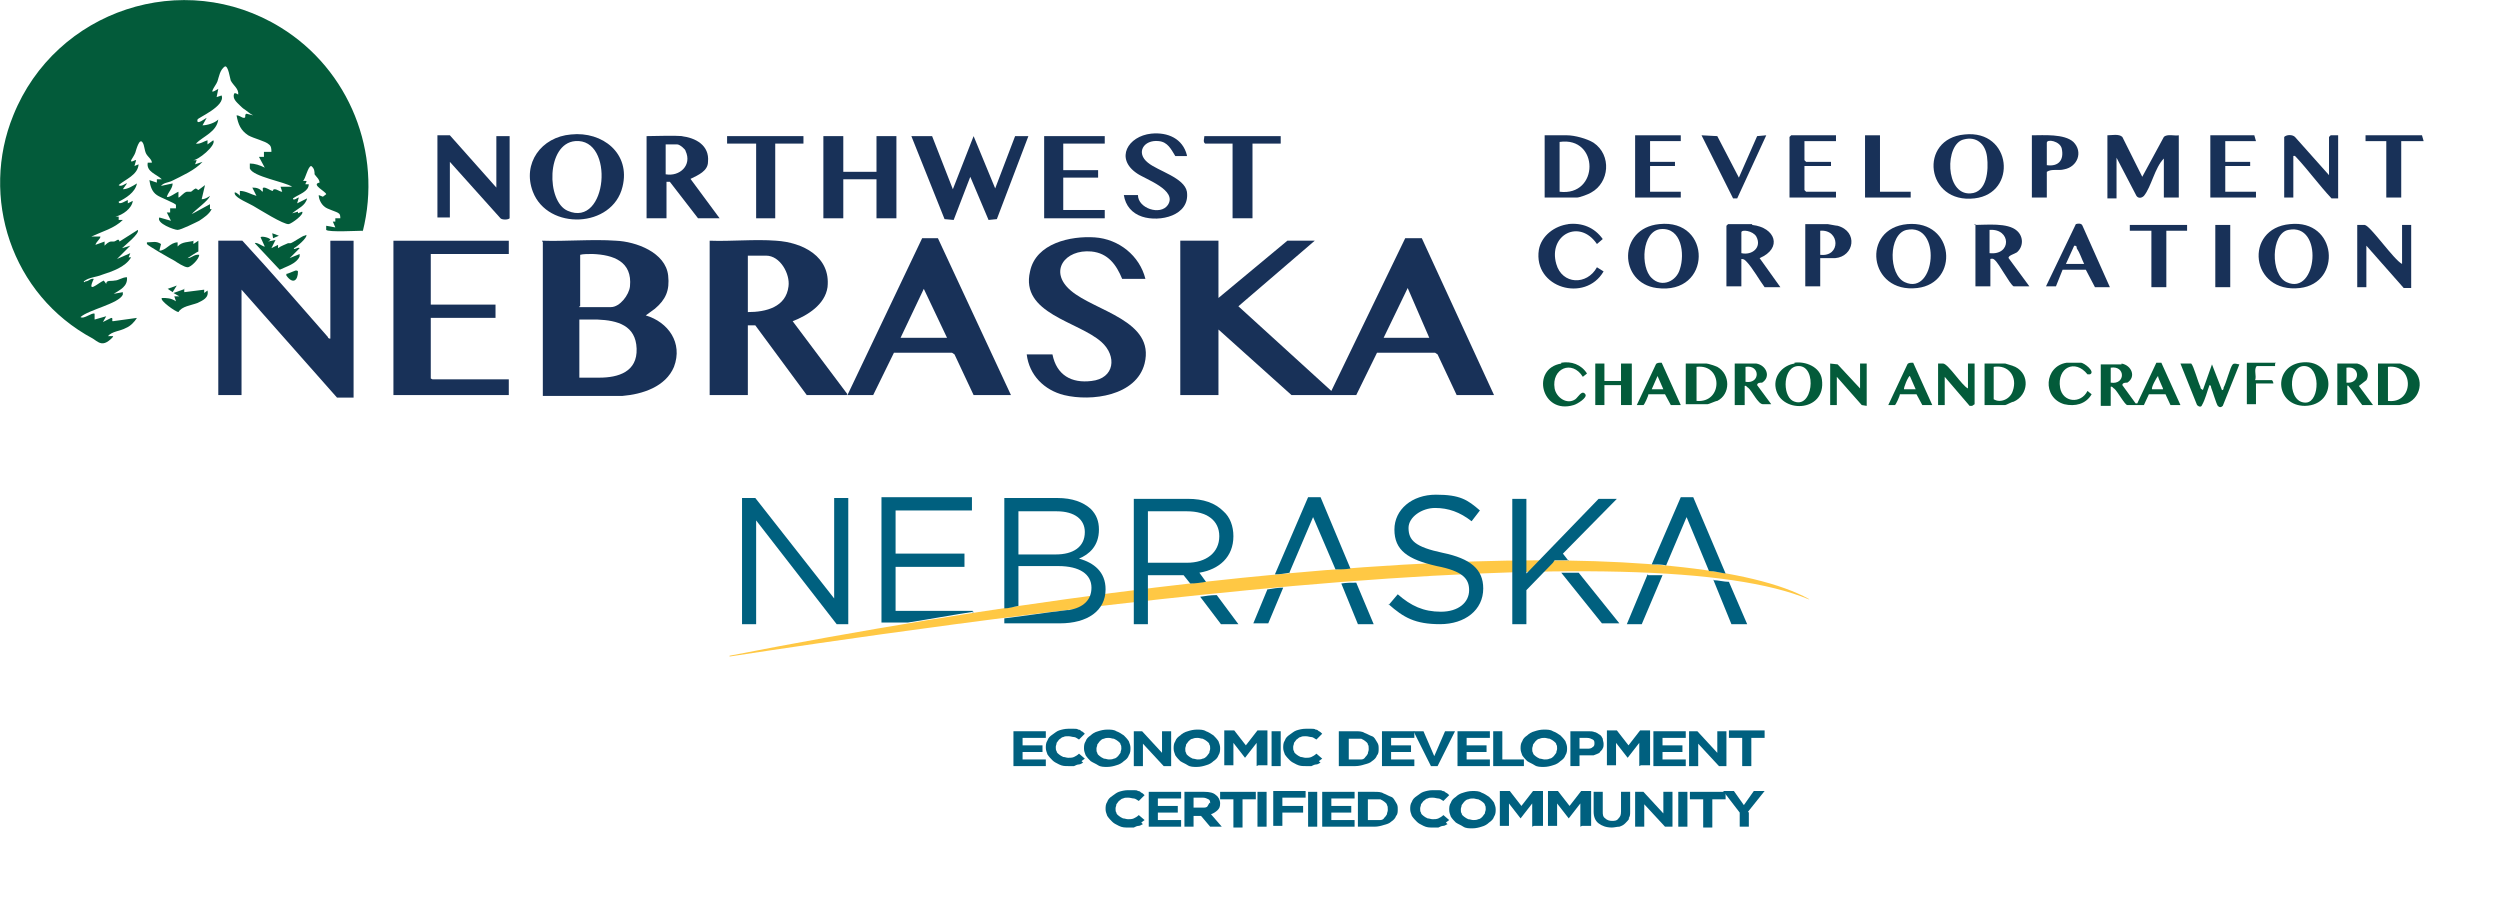 <?xml version="1.0" encoding="UTF-8"?>
<svg id="a" xmlns="http://www.w3.org/2000/svg" version="1.1" viewBox="0 0 301.2 108.7">
  <!-- Generator: Adobe Illustrator 29.6.1, SVG Export Plug-In . SVG Version: 2.1.1 Build 9)  -->
  <defs>
    <style>
      .st0 {
        fill: #035b3a;
      }

      .st1 {
        fill: #00607f;
      }

      .st2 {
        fill: #183158;
      }

      .st3 {
        fill: #ffc844;
      }
    </style>
  </defs>
  <path class="st0" d="M43.7,27.8c-.6,0-4.1.2-4.4-.1,0,0,0-.3,0-.5l1.1.2-.3-.7h.3v-.4h.6c0-.2,0-.5-.2-.6-.2-.2-1.4-.5-1.7-.8-.4-.3-.7-.9-.7-1.4l.5.2.4-.3c0-.3-1.9-1.2-.8-1.4,0-.4-.4-.7-.6-1,0-.3,0-.7-.4-1-.4,0-.7,1.6-1,1.8h.3c.3,0,0,.2,0,.4h.4c0,.9-1.2,1.2-1.9,1.7,0,.4.7-.2.7-.1l-.2.7,1.2-.6c-.2.9-1.1,1.2-1.8,1.8l.7-.2v.2c0,0,.5-.2.5-.2.3.3-1.2,1.4-1.6,1.5-.6.1-3.6-1.8-4.3-2.2-.5-.3-2-.9-2.2-1.4s.5,0,.6.2v-.6c.7,0,1.3.4,2,.6l-.5-1c.5,0,.9.1,1.2.5.2-.1-.1-.5.2-.5s.7.3,1,.4c.2,0,0-.2.3-.2s.6.3.9.3l-.2-.6h1.4c-.9-.6-4.7-1.2-5.1-2.2v-.6c.6,0,1.2.2,1.8.5l-.7-1.3h.6v-.6h.9c0-.3,0-.7-.3-.9-.4-.4-1.8-.7-2.5-1.1-.9-.6-1.2-1.3-1.4-2.4.4,0,.6.3.9.3s0-.4.3-.5l.8.2c-.4-.2-.7-.5-1-.7-.2-.1-.5-.4-.6-.5-.4-.4-.9-.8-.7-1.4.1-.2.5.1.5.1.1-.7-.6-1.1-.9-1.7-.1-.3-.3-1.8-.7-1.7-.6.4-.7,1.2-.9,1.8-.1.3-.5.8-.6,1.1-.2.4.7-.2.7-.2l-.2,1,.6-.2c.5,1.3-2.9,2.7-2.9,2.9-.2.8,1-.2,1.1-.2l-.5.9c.6,0,1.5-.3,1.9-.7-.2,1.5-1.8,2-2.7,2.9.5.1,1-.3,1.4-.4v.5l.7-.5c.4.6-1.9,2.5-2.5,2.4h.5l-.2.5.9-.3c-.9,1-2.5,1.7-3.7,2.3-.4.2-1,.2-1.3.6l1.4-.3c0,.6-.5,1-.7,1.6.2.2,1.1-.5,1.4-.6v.7c.2,0,.6-.6,1-.7h.5c.1,0,.3-.3.6-.4l.3.2.8-.6-.4,1.7c.4,0,.7-.2,1-.4h0c-.2.6-1.8,1.7-2.2,2.2l2.2-1.2v.6c-.1,0,.2,0,.2,0-.3.6-.9,1-1.5,1.4-.4.2-2.2,1.1-2.6,1.1s-2.6-.8-2.2-1.5l1.4.4-.5-1h.4v-.5h.7v-.4c0-.2-1.9-.9-2.3-1.2-.6-.4-.8-1.1-.9-1.8l.9.3v-.4h.6c-.6-.6-1.9-.9-1.7-2h.5c0-.4-.5-.7-.7-1.1s-.2-1-.4-1.3c-.4-.7-.8.9-.9,1.2-.1.3-.4.7-.5.9-.1.4.5-.1.6,0l-.2.7.5-.2c-.1,1.3-1.6,1.8-2.4,2.5.3.3.9-.3,1-.2l-.5.7c.6,0,1.2-.4,1.7-.7-.2,1.1-1.4,1.8-2.2,2.2,0,.5,1-.2,1.1-.2v.4l.6-.3c-.1.9-1.2,1.7-2.1,1.9h.4v.4h.5c-1,1-2.5,1.4-3.8,2h1.1c0,.3-.5.6-.6,1l1.1-.4v.5c.2-.2.5-.5.8-.5h.3c.3,0,.6-.5.7,0l2.2-1.4c.3.4-1.6,1.9-1.9,2.2l1-.3-1.6,1.6,1.6-.7-.2.5h.3c-.7,1.2-2.3,1.7-3.5,2.1-.7.3-1.6.3-2.2.8q0,.2.2,0c.4,0,.6-.4,1-.3-.9,1.9.5.5,1.2.2l.3.4c0-.5.6-.3,1-.4.5,0,.9-.4,1.5-.4.1,1.1-.8,1.5-1.6,2l1.1-.2v.3c-.5,1.1-4.1,1.8-5.1,2.7.4.3,1.4-.6,1.7-.4v.7l1.4-.4-.4.7,1-.5c.3,0,0,.4.2.4l2.9-.4c-.3.5-.8,1-1.3,1.2-.7.4-1.7.4-2.2,1h.6c.2,0-.5.6-.7.7-.7.4-1.1,0-1.7-.4C1.3,35.5-2.4,23.7,1.6,13.9,6.7,1.2,22.1-3.9,33.8,3.3c8.3,5.1,12.3,15.1,9.9,24.6h0Z"/>
  <path class="st2" d="M158.4,29l-9.2,7.9,11.2,10.2,8.9-18.4h2l8.7,18.9h-4.5l-2.3-4.9-.3-.2h-7l-2.5,5.1h-7.8l-8.8-7.9v7.9h-4.6v-18.6h4.6v6.9l8.3-6.9h3.5-.2ZM172.2,40.7l-2.6-6-2.9,6h5.6-.1Z"/>
  <path class="st2" d="M65.3,29c2.9.1,6-.2,8.9,0,2.4.1,6,1.4,6.3,4.2.2,1.8-.3,2.9-1.6,4l-1.1.8c2.7.8,4.5,3.3,3.4,6.2-1,2.4-3.8,3.3-6.2,3.5h-9.6v-18.6h-.1ZM69.8,37h3.8c1.1,0,2.2-1.5,2.3-2.5.3-3-2-3.8-4.5-3.9-.5,0-1.2,0-1.5.1v6.2h-.1ZM69.8,38.9v6.6s0,0,.2,0h2.2c2.3,0,4.6-.7,4.5-3.5s-2.3-3.4-4.7-3.5h-2c0,0-.2,0-.2,0h0v.2Z"/>
  <path class="st2" d="M102,47.6h-4.8l-6.2-8.4h-.9v8.4h-4.6v-18.6c2.6.1,5.4-.2,8,0,3.2.2,6.6,1.9,6.2,5.6-.3,2.1-2.4,3.4-4.2,4.1l6.6,8.8h0ZM90.1,37.6c2.2,0,4.6-.6,4.9-3.1.2-1.5-1-3.7-2.7-3.7h-2.2v6.8h0Z"/>
  <path class="st2" d="M39.8,40.7v-11.7h2.8v18.9h-2l-11.5-13v12.7h-2.8v-18.6h2.9c3.5,3.8,6.9,7.7,10.3,11.6,0,0,0,.2.3.2h0Z"/>
  <path class="st2" d="M102.1,47.6l9-18.9h1.9l8.8,18.9h-4.5l-2.3-4.9-.3-.2h-7l-2.5,5.1h-3.1ZM108.5,40.7h5.6l-2.8-5.9s-2.8,5.9-2.8,5.9Z"/>
  <path class="st2" d="M138,33.6h-2.8c-.7-1.7-1.7-3.1-3.7-3.3-3.2-.3-5.2,2.4-2.5,4.7,2.9,2.5,10.2,3.6,8.9,8.8-1,3.9-6.4,4.6-9.7,3.8-2.4-.6-4.2-2.4-4.5-4.9h3.1c.5,2.5,2.3,3.5,4.7,3.2,2.8-.3,3.1-3,1.2-4.7-2.8-2.5-9.8-3.4-8.6-8.5.7-3.4,4.9-4.3,7.8-4.1s5.4,2.2,6.1,5h0Z"/>
  <polygon class="st2" points="61.3 29 61.3 30.6 51.9 30.6 51.9 36.7 59.7 36.7 59.7 38.3 51.9 38.3 51.9 45.6 52.1 45.7 61.3 45.7 61.3 47.6 47.4 47.6 47.4 29 61.3 29"/>
  <polygon class="st2" points="112.3 16.4 114.8 22.8 117.3 16.4 119.9 22.7 122.3 16.4 123.9 16.4 120.1 26.4 119.1 26.5 116.9 21.3 114.9 26.5 113.8 26.4 109.8 16.4 112.3 16.4"/>
  <path class="st2" d="M82.1,16.4c1.7.2,3.4,1.1,3.2,3.1,0,1.1-1.2,1.6-2,2,0,0-.2,0,0,.2l3.4,4.6h-2.6l-3.4-4.4h-.4v4.4h-2.4v-9.9c1.4,0,3-.1,4.4,0h0ZM80.2,21c1.7.3,3.2-1.1,2.4-2.8,0-.2-.7-.8-1-.8h-1.4v3.6h0Z"/>
  <polygon class="st2" points="101.6 16.4 101.6 20.7 105.6 20.7 105.6 16.4 108 16.4 108 26.3 105.6 26.3 105.6 21.6 101.6 21.6 101.6 26.3 99.2 26.3 99.2 16.4 101.6 16.4"/>
  <path class="st2" d="M68.8,16.2c3.8-.4,7.2,2.3,6.2,6.3-1.2,5-9,5.3-10.8.6-1.3-3.4,1-6.6,4.6-6.9h0ZM69.3,17c-3.5.3-3.5,7.3-.9,8.4,4.8,2.1,5.7-8.8.9-8.4Z"/>
  <path class="st2" d="M59.8,22.7v-6.3h1.6v9.9c-.2.2-.9.2-1.1,0l-6.1-6.8v6.7h-1.5v-9.9h1.5l5.6,6.3h0Z"/>
  <path class="st2" d="M143,18.8h-1.4c-.5-.8-.9-1.7-2-1.8-1.8-.2-2.8,1.4-1.3,2.6,1.2,1,4.4,1.8,4.7,3.5.4,2.9-3.3,3.7-5.4,3-1.2-.4-2-1.3-2.2-2.6h1.7c0,1.6,2.7,2.5,3.6,1.2,1.2-1.8-2.7-3.1-3.7-3.8-2.7-1.8-1.1-4.5,1.7-4.8,2-.2,3.8.6,4.3,2.6h0Z"/>
  <polygon class="st2" points="133.1 16.4 133.1 17.3 128.1 17.3 128.1 20.5 132.3 20.5 132.3 21.4 128.1 21.4 128.1 25.3 133.1 25.3 133.1 26.3 125.8 26.3 125.8 16.4 133.1 16.4"/>
  <path class="st2" d="M154.3,16.4v.9h-3.4v9h-2.4v-9h-3.3c-.3-.2-.1-.6-.1-.9h9.3-.1Z"/>
  <polygon class="st2" points="96.8 16.4 96.8 17.3 93.4 17.3 93.4 26.3 91.1 26.3 91.1 17.3 87.6 17.3 87.6 16.4 96.8 16.4"/>
  <path class="st0" d="M36.9,28.3c.2.3-1.2,1.5-1.5,1.6,0,.3.5-.2.7,0l-1.2,1.2,1.2-.5v.3h0c-.4.9-1.6,1.2-2.4,1.6l-3-3.2c.2-.2,1.1.5,1.2.4l-.5-1.1c0-.2,1.1,0,1.2.3l-.3.2.9-.2-.5,1,.8-.4v.4c.4-.3.8-.4,1.2-.6h.3c.2,0,1.6-1,1.7-.9h0Z"/>
  <path class="st0" d="M23.3,29v.4l.6-.4v1.3c-.1,0-1.3.8-1.3.8.5,0,.8-.5,1.4-.4,0,.5-1,1.5-1.4,1.5s-1.3-.6-1.6-.8c-.4-.2-3.2-1.8-3.3-2v-.2c.7,0,1.1-.2,1.7.2l-.2.8c.8,0,1.3-1,2.2-1v.5c.5-.6,1.3-.5,2-.7h-.1Z"/>
  <path class="st0" d="M22.2,34.8v.4l2.4-.3v.4l.4-.3c.2.9-.6,1.2-1.2,1.5-.8.3-1.9.4-2.3,1.1-.3,0-2.3-1.4-2-1.7.6,0,1.1,0,1.7.4l-.2-.6h.6l-.7-.4,1.4-.5h0Z"/>
  <g>
    <path class="st0" d="M255.6,43.8c1.2.2,1.8,1.6.7,2.3-.2,0-.6,0-.6.3l1.6,2.2h.2l2.3-4.9h.6l2.3,5.1h-1.2l-.6-1.3h-2l-.6,1.3h-2c-.3,0-1.2-1.7-1.6-2-.1,0-.2-.3-.4-.2v2.3h-1.2v-5c.8,0,1.8,0,2.5,0h0ZM254.3,46.1c1.8.3,1.8-2.1,0-1.8v1.8ZM260.6,46.9c.1,0-.6-1.3-.6-1.6-.2.2-.9,1.5-.7,1.6h1.4,0Z"/>
    <path class="st0" d="M265.4,47l1.1-3.1,1.2,3.1c.2,0,.2-.2.2-.3.3-.5.8-2.5,1.1-2.8.2-.2.6,0,.8,0l-2,5c-.2.2-.4.2-.6,0-.2-.3-.6-1.7-.8-2.2,0,0,0-.3-.2-.3-.3.8-.5,1.7-.9,2.4-.1.3-.4.2-.6,0l-2-5c.3,0,1.1,0,1.3,0,.3.3.8,2.2,1.1,2.8,0,0,0,.3.2.3h0Z"/>
    <path class="st0" d="M286.5,48.8v-5h2.7s.8.3,1,.4c1.9.9,1.7,3.6-.2,4.4-.1,0-.8.2-.9.2h-2.6ZM287.7,48.3c3.2.4,3.2-4.5,0-4.1v4.1Z"/>
    <path class="st0" d="M203.1,48.8v-5h2.5c.2,0,1.1.3,1.3.4,1.6.9,1.6,3.3,0,4.1-.2,0-1,.4-1.2.4h-2.6ZM204.4,48.3c3.2.3,3.2-4.5,0-4.1v4.1Z"/>
    <path class="st0" d="M239.1,48.8v-5h2.5s1,.3,1.2.4c1.8.9,1.6,3.4-.2,4.2-.2,0-.9.4-1,.4,0,0-2.5,0-2.5,0ZM240.2,44.2v3.9c.8.5,2,0,2.3-1,.6-1.7-.5-3.2-2.3-2.9Z"/>
    <path class="st0" d="M284,43.8c.9.2,1.6,1.1,1.1,2l-.9.7,1.7,2.3h-1.3c-.5-.6-1-1.5-1.5-2.1s-.1-.2-.3-.2v2.3h-1.2v-5c.8,0,1.8,0,2.5,0h-.1ZM282.7,46.1c1.7.2,1.7-2.1,0-1.8v1.8Z"/>
    <path class="st0" d="M211.6,43.8c1.2.2,1.8,1.6.7,2.3-.2,0-.6,0-.6.3l1.7,2.3h-1c-.6,0-1.3-1.6-1.8-2-.1,0-.2-.3-.4-.2v2.3h-1.2v-5c.8,0,1.8,0,2.5,0h.1ZM210.3,44.2v1.8c1.8.3,1.8-2.1,0-1.8Z"/>
    <path class="st0" d="M277.1,43.7c4.2-.7,4.7,5.1.6,5.2-3.5,0-3.9-4.6-.6-5.2ZM277.6,44.1c-2,0-2,4.6.3,4.4,1.6-.2,1.7-4.4-.3-4.4Z"/>
    <polygon class="st0" points="193.3 43.8 193.3 45.9 195.3 45.9 195.3 43.8 196.6 43.8 196.6 48.8 195.3 48.8 195.3 46.4 193.3 46.4 193.3 48.8 192.2 48.8 192.2 43.8 193.3 43.8"/>
    <path class="st0" d="M216.2,43.7c1.3-.2,3.1.5,3.3,2,.6,4.1-5.3,4.2-5.6.8-.1-1.4,1-2.5,2.3-2.7h0ZM216.7,44.1c-1.9,0-2,3.5-.7,4.2,2.4,1.2,3-4.2.7-4.2Z"/>
    <path class="st0" d="M237.1,46.8v-3h.8v4.9l-.3.2h-.3c0,0-3-3.5-3-3.5v3.4h-.8v-5h.6c.6,0,2.3,2.7,3,3h0Z"/>
    <polygon class="st0" points="224.1 46.8 224.1 43.8 224.9 43.8 224.9 48.9 224.3 48.8 221.3 45.4 221.3 48.8 220.5 48.8 220.5 43.8 221.4 43.9 224.1 46.8"/>
    <path class="st0" d="M249.1,43.7c.6,0,1.1,0,1.6,0,.4,0,1.8,1.1,1.1,1.4h-.3c-1.5-1.9-3.7-.8-3.3,1.6.3,1.8,2.5,2,3.3.4l.5.4c-.7,1.2-2,1.5-3.3,1.2-2.7-.8-2.4-4.6.3-5h0Z"/>
    <path class="st0" d="M188.1,43.7c1.2-.2,2.4.2,3.1,1.3l-.5.4c-1.3-2.1-3.8-1-3.4,1.4.2,1.1,1.5,2,2.5,1.3.3-.2.8-1.2,1.2-.6.3.4-1,1.2-1.4,1.3-3.9,1.2-5.2-4.4-1.5-5h0Z"/>
    <path class="st0" d="M230.5,43.7l2.3,5.1h-1.2l-.7-1.3h-2c0,.2-.5,1.3-.6,1.3h-.8l2.3-4.9c.1-.2.4-.2.6-.2h0ZM230.8,46.9l-.7-1.6c-.2,0-.8,1.5-.7,1.6h1.5-.1Z"/>
    <path class="st0" d="M200.2,43.7l2.3,5.1h-1.2l-.7-1.3h-2c0,.2-.5,1.3-.6,1.3h-.8l2.3-4.9c.1-.2.4-.2.6-.2h0ZM200.4,46.9l-.7-1.6-.7,1.6h1.5-.1Z"/>
    <path class="st0" d="M274.1,43.8v.3h-2.2c-.4.4,0,1.2-.2,1.7h2c.1,0,.2.3.2.4h-2.1v2.5h-1.1v-5h3.5,0Z"/>
  </g>
  <path class="st0" d="M35.9,32.7c0,1.1-.6,1.6-1.4.5,0-.2,0,0,0-.2.2,0,1.2-.5,1.2-.4h.1Z"/>
  <polygon class="st0" points="21.3 34.4 20.8 35.2 20.2 34.8 21.3 34.4"/>
  <polygon class="st0" points="32.9 28.7 32.8 28.1 33.6 28.4 32.9 28.7"/>
  <g>
    <path class="st2" d="M253.9,16.3c.5,0,1.4-.2,1.8.2l2.4,4.8,2.6-4.8c.4-.4,1.3-.1,1.8-.2v7.5h-1.8v-4.7c-1.1,1.1-1.5,3.4-2.4,4.5-.3.3-.7.3-.9,0l-2.4-4.6v4.9h-1.1v-7.5h0Z"/>
    <path class="st2" d="M186.1,23.8v-7.5h2.7c.9,0,2.4.4,3.2.9,2.2,1.5,1.9,4.8-.3,6-.3.2-1.4.6-1.7.6h-3.9ZM187.9,23.1c4.8.6,4.8-6.7,0-6v6Z"/>
    <path class="st2" d="M236.7,16.2c5.7-.6,6.4,7.1,1.2,7.7-5.9.7-6.8-7.2-1.2-7.7ZM236.6,16.8c-2.3.5-2.3,6.7.8,6.5,2-.1,2.2-2.8,2-4.4s-1.3-2.5-2.8-2.1Z"/>
    <path class="st2" d="M280.6,21v-4.5l.2-.2h.9v7.6h-.8c-1.5-1.6-2.8-3.4-4.2-4.9-.1-.1-.2-.3-.4-.2v5h-1.1v-7.3c.3-.3,1-.3,1.3,0l4.1,4.6h0Z"/>
    <path class="st2" d="M246.6,23.8h-1.8v-7.5c1.4,0,3.9-.2,5,.8,1.2,1.2.5,3-1.1,3.3-.7.2-1.5-.1-2.1.3v3.1h0ZM246.6,19.9c1.4.2,2.1-.6,1.8-2-.2-.9-1.8-1.2-1.8-.7v2.7h0Z"/>
    <polygon class="st2" points="221.2 16.3 221.2 17 217.4 17 217.4 19.3 217.6 19.5 220.6 19.5 220.6 20 217.4 20 217.4 22.9 217.6 23.1 221.2 23.1 221.2 23.8 215.6 23.8 215.6 16.5 215.8 16.3 221.2 16.3"/>
    <polygon class="st2" points="209.5 21.4 211.7 16.4 212.8 16.3 209.3 23.9 208.8 23.9 205 16.3 206.9 16.4 209.5 21.4"/>
    <polygon class="st2" points="202.5 16.3 202.5 17 198.8 17 198.8 19.5 201.8 19.5 201.8 20 198.8 20 198.8 23.1 202.5 23.1 202.5 23.8 197 23.8 197 16.3 202.5 16.3"/>
    <polygon class="st2" points="271.8 17 268.1 17 268.1 19.5 271.1 19.5 271.1 20 268.1 20 268.1 23.1 271.8 23.1 271.8 23.8 266.3 23.8 266.3 16.3 271.6 16.3 271.8 17"/>
    <polygon class="st2" points="292 17 289.3 17 289.3 23.8 287.5 23.8 287.5 17 285 17 285 16.3 291.8 16.3 292 17"/>
    <polygon class="st2" points="226.5 16.3 226.5 23.1 230.2 23.1 230.2 23.8 224.7 23.8 224.7 16.3 226.5 16.3"/>
    <path class="st2" d="M211.1,27.1c2.8.3,3.7,2.8.9,4l2.5,3.5h-1.9c-.6-.8-1.5-2.4-2.2-3.1-.2-.2-.3-.3-.6-.3v3.3h-1.8v-7.3l.2-.2h2.9ZM209.8,30.5c1.3.3,2.5-.7,1.8-2-.4-.7-1.8-.9-1.8-.5v2.6h0Z"/>
    <path class="st2" d="M237.9,27.1c1.4,0,4-.3,5.1.7.8.7.8,1.9,0,2.6-.3.2-1.1.4-1,.7l2.5,3.4h-1.9c-.5-.3-1.7-2.7-2.3-3.2q-.2-.2-.5-.1v3.3h-1.8v-7.5h-.1ZM239.7,30.5c2.7.3,2.6-3,0-2.8v2.8Z"/>
    <path class="st2" d="M199.9,27c6.4-.7,6.4,8.6-.3,7.7-4.6-.6-4.7-7.2.3-7.7ZM199,33.5c1.2,1.2,3,.4,3.4-1.1.6-1.8.2-5-2.3-4.8-2.3.2-2.5,4.6-1.1,5.9h0Z"/>
    <path class="st2" d="M275.9,27c5.7-.6,6.3,7.1,1.2,7.7-6,.7-6.8-7.2-1.2-7.7ZM275.7,27.7c-2.1.4-2.2,5.4-.2,6.3,3.7,1.7,4.5-7.2.2-6.3Z"/>
    <path class="st2" d="M229.8,27c5.7-.5,6.3,7.1,1.2,7.7-5.9.7-6.8-7.2-1.2-7.7ZM229.7,27.7c-2.2.5-2.2,5.4-.2,6.3,3.7,1.7,4.5-7.2.2-6.3Z"/>
    <path class="st2" d="M289.4,31.8v-4.7h1.1v7.6h-.9c0,0-4.5-5.1-4.5-5.1v5h-1.1v-7.5h.9c.7.1,3.5,4.2,4.5,4.7h0Z"/>
    <path class="st2" d="M188.9,27c1.7-.2,3.2.4,4.2,1.8l-.7.6c-2.1-3.1-5.9-1.1-4.9,2.4.7,2.5,3.7,2.6,4.9.4l.8.5c-2.2,3.8-8.5,2-7.8-2.6.3-1.7,1.9-2.9,3.6-3.1h-.1Z"/>
    <path class="st2" d="M254.2,34.6h-1.8l-1.1-2.1h-2.8l-.8,2h-1.2l3.6-7.5c.3-.1.7-.1.8.2l3.3,7.4h0ZM248.9,31.8h2.2c-.3-.6-.5-1.3-.9-1.9,0-.2,0-.3-.3-.3l-1,2.2h0Z"/>
    <path class="st2" d="M219.3,31.2v3.3h-1.8v-7.5h2.7c.1,0,1,.2,1.2.2,2.5.7,2,3.7-.3,3.9h-1.8ZM219.3,27.8v2.9c2.5.3,2.4-3.1,0-2.9Z"/>
    <polygon class="st2" points="263.5 27.1 263.5 27.8 261 27.8 261 34.6 259.2 34.6 259.2 27.8 256.6 27.8 256.6 27.1 263.5 27.1"/>
    <rect class="st2" x="266.9" y="27.1" width="1.8" height="7.5"/>
  </g>
  <g>
    <g>
      <path class="st1" d="M122.1,92.3v-4.2h3.9v.8h-2.8v.9h2.4v.8h-2.4v.9h2.8v.8h-3.9Z"/>
      <path class="st1" d="M130.5,91.9c-.1,0-.3.2-.5.2-.2,0-.4.1-.6.2-.2,0-.4,0-.7,0-.4,0-.7,0-1.1-.2s-.6-.3-.8-.5c-.2-.2-.4-.4-.6-.7-.1-.3-.2-.5-.2-.8h0c0-.3,0-.6.2-.9.1-.3.3-.5.6-.7s.5-.4.8-.5.7-.2,1.1-.2.5,0,.7,0c.2,0,.4,0,.5.1.2,0,.3.1.4.2.1,0,.3.2.4.3l-.7.7c-.2-.1-.4-.3-.6-.3-.2,0-.4-.1-.7-.1s-.4,0-.6.1c-.2,0-.3.2-.5.3-.1.1-.2.3-.3.4,0,.2-.1.3-.1.5h0c0,.2,0,.4.1.5,0,.2.2.3.3.4.1.1.3.2.5.3.2,0,.4.1.6.1s.5,0,.7-.1.4-.2.6-.4l.7.6c-.1.1-.3.2-.4.3Z"/>
      <path class="st1" d="M136,91c-.1.3-.3.5-.6.7-.2.2-.5.4-.9.5-.3.1-.7.2-1.1.2s-.8,0-1.1-.2-.6-.3-.9-.5c-.2-.2-.4-.4-.6-.7-.1-.3-.2-.5-.2-.8h0c0-.3,0-.6.2-.9.1-.3.3-.5.6-.7.2-.2.5-.4.9-.5.3-.1.7-.2,1.1-.2s.8,0,1.1.2c.3.1.6.3.9.5.2.2.4.4.6.7.1.3.2.5.2.8h0c0,.3,0,.6-.2.9ZM135.1,90.2c0-.2,0-.4-.1-.5,0-.2-.2-.3-.3-.4-.1-.1-.3-.2-.5-.3-.2,0-.4-.1-.6-.1s-.4,0-.6.1c-.2,0-.4.2-.5.3-.1.1-.2.3-.3.4,0,.2-.1.3-.1.5h0c0,.2,0,.4.1.5,0,.2.2.3.3.4.1.1.3.2.5.3.2,0,.4.1.6.1s.4,0,.6-.1c.2,0,.4-.2.5-.3.1-.1.2-.3.3-.4,0-.2.1-.3.1-.5h0Z"/>
      <path class="st1" d="M140.2,92.3l-2.5-2.7v2.7h-1.1v-4.2h1l2.4,2.6v-2.6h1.1v4.2h-1Z"/>
      <path class="st1" d="M146.8,91c-.1.3-.3.5-.6.7-.2.2-.5.4-.9.5-.3.1-.7.2-1.1.2s-.8,0-1.1-.2-.6-.3-.9-.5c-.2-.2-.4-.4-.6-.7-.1-.3-.2-.5-.2-.8h0c0-.3,0-.6.2-.9.1-.3.3-.5.6-.7.2-.2.5-.4.9-.5.3-.1.7-.2,1.1-.2s.8,0,1.1.2c.3.1.6.3.9.5.2.2.4.4.6.7.1.3.2.5.2.8h0c0,.3,0,.6-.2.9ZM145.8,90.2c0-.2,0-.4-.1-.5,0-.2-.2-.3-.3-.4-.1-.1-.3-.2-.5-.3-.2,0-.4-.1-.6-.1s-.4,0-.6.1c-.2,0-.4.2-.5.3-.1.1-.2.3-.3.4,0,.2-.1.3-.1.5h0c0,.2,0,.4.1.5,0,.2.2.3.3.4.1.1.3.2.5.3.2,0,.4.1.6.1s.4,0,.6-.1c.2,0,.4-.2.5-.3.1-.1.2-.3.3-.4,0-.2.1-.3.1-.5h0Z"/>
      <path class="st1" d="M151.4,92.3v-2.8l-1.4,1.8h0l-1.4-1.8v2.7h-1.1v-4.2h1.2l1.4,1.8,1.4-1.8h1.2v4.2h-1.1Z"/>
      <path class="st1" d="M153.2,92.3v-4.2h1.1v4.2h-1.1Z"/>
      <path class="st1" d="M159.1,91.9c-.1,0-.3.2-.5.2-.2,0-.4.1-.6.2-.2,0-.4,0-.7,0-.4,0-.7,0-1.1-.2s-.6-.3-.8-.5c-.2-.2-.4-.4-.6-.7-.1-.3-.2-.5-.2-.8h0c0-.3,0-.6.2-.9.1-.3.3-.5.6-.7s.5-.4.8-.5.7-.2,1.1-.2.5,0,.7,0c.2,0,.4,0,.5.1.2,0,.3.1.4.2.1,0,.3.2.4.3l-.7.7c-.2-.1-.4-.3-.6-.3-.2,0-.4-.1-.7-.1s-.4,0-.6.1c-.2,0-.3.2-.5.3-.1.1-.2.3-.3.4,0,.2-.1.3-.1.5h0c0,.2,0,.4.1.5,0,.2.2.3.3.4.1.1.3.2.5.3.2,0,.4.1.6.1s.5,0,.7-.1.4-.2.6-.4l.7.6c-.1.1-.3.2-.4.3Z"/>
      <path class="st1" d="M165.9,91c-.1.3-.3.5-.6.7-.2.2-.5.3-.9.4-.3.1-.7.2-1.1.2h-2v-4.2h2c.4,0,.8,0,1.1.2.3.1.6.3.9.4s.4.4.6.7.2.5.2.8h0c0,.3,0,.6-.2.8ZM164.9,90.2c0-.2,0-.4-.1-.5,0-.2-.2-.3-.3-.4-.1-.1-.3-.2-.5-.3-.2,0-.4,0-.6,0h-.9v2.5h.9c.2,0,.4,0,.6,0,.2,0,.4-.1.5-.3.1-.1.2-.2.3-.4,0-.2.1-.3.1-.5h0Z"/>
      <path class="st1" d="M166.5,92.3v-4.2h3.9v.8h-2.8v.9h2.4v.8h-2.4v.9h2.8v.8h-3.9Z"/>
      <path class="st1" d="M173.4,92.3h-1l-2.1-4.2h1.2l1.3,3,1.3-3h1.2l-2.1,4.2Z"/>
      <path class="st1" d="M175.6,92.3v-4.2h3.9v.8h-2.8v.9h2.4v.8h-2.4v.9h2.8v.8h-3.9Z"/>
      <path class="st1" d="M179.9,92.3v-4.2h1.1v3.4h2.6v.8h-3.7Z"/>
      <path class="st1" d="M188.6,91c-.1.3-.3.5-.6.7-.2.2-.5.4-.9.5-.3.1-.7.2-1.1.2s-.8,0-1.1-.2-.6-.3-.9-.5c-.2-.2-.4-.4-.6-.7-.1-.3-.2-.5-.2-.8h0c0-.3,0-.6.2-.9.1-.3.3-.5.6-.7.2-.2.5-.4.9-.5.3-.1.7-.2,1.1-.2s.8,0,1.1.2c.3.1.6.3.9.5.2.2.4.4.6.7.1.3.2.5.2.8h0c0,.3,0,.6-.2.9ZM187.6,90.2c0-.2,0-.4-.1-.5,0-.2-.2-.3-.3-.4-.1-.1-.3-.2-.5-.3-.2,0-.4-.1-.6-.1s-.4,0-.6.1c-.2,0-.4.2-.5.3-.1.1-.2.3-.3.4,0,.2-.1.3-.1.5h0c0,.2,0,.4.1.5,0,.2.2.3.3.4.1.1.3.2.5.3.2,0,.4.1.6.1s.4,0,.6-.1c.2,0,.4-.2.5-.3.1-.1.2-.3.3-.4,0-.2.1-.3.1-.5h0Z"/>
      <path class="st1" d="M193.1,90.2c-.1.2-.3.3-.4.5-.2.1-.4.2-.7.3-.3,0-.5,0-.8,0h-.9v1.3h-1.1v-4.2h2.1c.3,0,.6,0,.8.1.2,0,.4.2.6.3.2.1.3.3.4.5,0,.2.1.4.1.6h0c0,.3,0,.5-.2.7ZM192.1,89.6c0-.2,0-.4-.2-.5-.2-.1-.4-.2-.7-.2h-.9v1.3h.9c.3,0,.5,0,.7-.2.2-.1.2-.3.2-.5h0Z"/>
      <path class="st1" d="M197.5,92.3v-2.8l-1.4,1.8h0l-1.4-1.8v2.7h-1.1v-4.2h1.2l1.4,1.8,1.4-1.8h1.2v4.2h-1.1Z"/>
      <path class="st1" d="M199.2,92.3v-4.2h3.9v.8h-2.8v.9h2.4v.8h-2.4v.9h2.8v.8h-3.9Z"/>
      <path class="st1" d="M207.1,92.3l-2.5-2.7v2.7h-1.1v-4.2h1l2.4,2.6v-2.6h1.1v4.2h-1Z"/>
      <path class="st1" d="M211,88.9v3.4h-1.1v-3.4h-1.6v-.9h4.3v.9h-1.6Z"/>
    </g>
    <g>
      <path class="st1" d="M137.7,99.3c-.1,0-.3.2-.5.2-.2,0-.4.1-.6.2-.2,0-.4,0-.7,0-.4,0-.7,0-1.1-.2s-.6-.3-.8-.5c-.2-.2-.4-.4-.6-.7-.1-.3-.2-.5-.2-.8h0c0-.3,0-.6.2-.9.1-.3.3-.5.6-.7s.5-.4.8-.5.7-.2,1.1-.2.5,0,.7,0c.2,0,.4,0,.5.1.2,0,.3.1.4.2.1,0,.3.2.4.3l-.7.7c-.2-.1-.4-.3-.6-.3-.2,0-.4-.1-.7-.1s-.4,0-.6.1c-.2,0-.3.2-.5.3-.1.1-.2.3-.3.4,0,.2-.1.3-.1.5h0c0,.2,0,.4.1.5,0,.2.2.3.3.4.1.1.3.2.5.3.2,0,.4.1.6.1s.5,0,.7-.1.4-.2.6-.4l.7.6c-.1.1-.3.2-.4.3Z"/>
      <path class="st1" d="M138.4,99.6v-4.2h3.9v.8h-2.8v.9h2.4v.8h-2.4v.9h2.8v.8h-3.9Z"/>
      <path class="st1" d="M145.8,99.6l-1.1-1.3h-.9v1.3h-1.1v-4.2h2.4c.6,0,1.1.1,1.4.4.3.2.5.6.5,1h0c0,.4-.1.6-.3.8-.2.2-.5.4-.8.5l1.3,1.5h-1.3ZM145.8,96.8c0-.2,0-.4-.2-.5-.2-.1-.4-.2-.7-.2h-1.1v1.2h1.1c.3,0,.5,0,.6-.2s.2-.3.2-.4h0Z"/>
      <path class="st1" d="M149.7,96.3v3.4h-1.1v-3.4h-1.6v-.9h4.3v.9h-1.6Z"/>
      <path class="st1" d="M151.5,99.6v-4.2h1.1v4.2h-1.1Z"/>
      <path class="st1" d="M154.5,96.2v.9h2.5v.8h-2.5v1.6h-1.1v-4.2h3.9v.8h-2.8Z"/>
      <path class="st1" d="M157.6,99.6v-4.2h1.1v4.2h-1.1Z"/>
      <path class="st1" d="M159.3,99.6v-4.2h3.9v.8h-2.8v.9h2.4v.8h-2.4v.9h2.8v.8h-3.9Z"/>
      <path class="st1" d="M168.2,98.3c-.1.3-.3.5-.6.7-.2.2-.5.3-.9.4-.3.1-.7.2-1.1.2h-2v-4.2h2c.4,0,.8,0,1.1.2.3.1.6.3.9.4s.4.4.6.7.2.5.2.8h0c0,.3,0,.6-.2.8ZM167.2,97.5c0-.2,0-.4-.1-.5,0-.2-.2-.3-.3-.4-.1-.1-.3-.2-.5-.3-.2,0-.4,0-.6,0h-.9v2.5h.9c.2,0,.4,0,.6,0,.2,0,.4-.1.5-.3.1-.1.2-.2.3-.4,0-.2.1-.3.1-.5h0Z"/>
      <path class="st1" d="M174.4,99.3c-.1,0-.3.2-.5.2-.2,0-.4.1-.6.2-.2,0-.4,0-.7,0-.4,0-.7,0-1.1-.2s-.6-.3-.8-.5c-.2-.2-.4-.4-.6-.7-.1-.3-.2-.5-.2-.8h0c0-.3,0-.6.2-.9.1-.3.3-.5.6-.7s.5-.4.8-.5.7-.2,1.1-.2.5,0,.7,0c.2,0,.4,0,.5.1.2,0,.3.1.4.2.1,0,.3.2.4.3l-.7.7c-.2-.1-.4-.3-.6-.3-.2,0-.4-.1-.7-.1s-.4,0-.6.1c-.2,0-.3.2-.5.3-.1.1-.2.3-.3.4,0,.2-.1.3-.1.5h0c0,.2,0,.4.1.5,0,.2.2.3.3.4.1.1.3.2.5.3.2,0,.4.1.6.1s.5,0,.7-.1.4-.2.6-.4l.7.6c-.1.1-.3.2-.4.3Z"/>
      <path class="st1" d="M180,98.4c-.1.3-.3.5-.6.7-.2.2-.5.4-.9.5-.3.1-.7.2-1.1.2s-.8,0-1.1-.2-.6-.3-.9-.5c-.2-.2-.4-.4-.6-.7-.1-.3-.2-.5-.2-.8h0c0-.3,0-.6.2-.9.1-.3.3-.5.6-.7.2-.2.5-.4.9-.5.3-.1.7-.2,1.1-.2s.8,0,1.1.2c.3.1.6.3.9.5.2.2.4.4.6.7.1.3.2.5.2.8h0c0,.3,0,.6-.2.9ZM179,97.5c0-.2,0-.4-.1-.5,0-.2-.2-.3-.3-.4-.1-.1-.3-.2-.5-.3-.2,0-.4-.1-.6-.1s-.4,0-.6.1c-.2,0-.4.2-.5.3-.1.1-.2.3-.3.4,0,.2-.1.3-.1.5h0c0,.2,0,.4.1.5,0,.2.2.3.3.4.1.1.3.2.5.3.2,0,.4.1.6.1s.4,0,.6-.1c.2,0,.4-.2.5-.3.1-.1.2-.3.3-.4,0-.2.1-.3.1-.5h0Z"/>
      <path class="st1" d="M184.6,99.6v-2.8l-1.4,1.8h0l-1.4-1.8v2.7h-1.1v-4.2h1.2l1.4,1.8,1.4-1.8h1.2v4.2h-1.1Z"/>
      <path class="st1" d="M190.4,99.6v-2.8l-1.4,1.8h0l-1.4-1.8v2.7h-1.1v-4.2h1.2l1.4,1.8,1.4-1.8h1.2v4.2h-1.1Z"/>
      <path class="st1" d="M196.3,98.6c-.1.2-.3.4-.5.6-.2.2-.4.3-.7.4-.3,0-.6.1-.9.1-.7,0-1.2-.2-1.6-.5-.4-.3-.6-.8-.6-1.4v-2.4h1.1v2.4c0,.3,0,.6.3.8.2.2.5.3.8.3s.6,0,.8-.3c.2-.2.3-.4.3-.8v-2.4h1.1v2.4c0,.3,0,.6-.2.8Z"/>
      <path class="st1" d="M200.6,99.6l-2.5-2.7v2.7h-1.1v-4.2h1l2.4,2.6v-2.6h1.1v4.2h-1Z"/>
      <path class="st1" d="M202.2,99.6v-4.2h1.1v4.2h-1.1Z"/>
      <path class="st1" d="M206.3,96.3v3.4h-1.1v-3.4h-1.6v-.9h4.3v.9h-1.6Z"/>
      <path class="st1" d="M210.7,97.9v1.7h-1.1v-1.7l-2-2.6h1.3l1.2,1.7,1.2-1.7h1.3l-2,2.5Z"/>
    </g>
    <g>
      <path class="st3" d="M218,72.2c-6.8-3.8-22.6-5.4-44.5-4.4-23.7,1.1-53.3,4.9-85.6,11.2,0,0,0,0,0,.1,0,0,0,0,0,0s0,0,0,0c9.8-1.5,39.7-6,67.9-8.5,31.9-2.8,52.8-2.3,62.1,1.6,0,0,0,0,.1,0,0,0,0,0,0-.1"/>
      <path class="st1" d="M155.3,69.1l2.9-6.8,2.7,6.3c.6,0,1.2,0,1.8-.1l-3.6-8.6h-1.5l-4,9.3c.6,0,1.2-.1,1.8-.2"/>
      <path class="st1" d="M152.7,71l-1.7,4.1h1.8l1.8-4.3c-.6,0-1.2.1-1.8.2"/>
      <path class="st1" d="M161.6,70.3l2,4.9h1.9l-2.1-5c-.6,0-1.2,0-1.8.1"/>
      <path class="st1" d="M200.7,68.2l2.5-5.9,2.7,6.5c.7,0,1.3.2,2,.3l-3.9-9.2h-1.5l-3.5,8.1c.6,0,1.1,0,1.7.1"/>
      <path class="st1" d="M198.5,69.2l-2.5,6h1.8l2.5-5.9c-.6,0-1.1,0-1.7,0"/>
      <path class="st1" d="M206.4,69.8l2.2,5.4h1.9l-2.2-5.1c-.6,0-1.3-.2-1.9-.2"/>
      <path class="st1" d="M167.3,72.9l1.1-1.3c1.6,1.4,3.1,2.1,5.2,2.1s3.4-1.1,3.4-2.6h0c0-1.4-.8-2.3-3.9-2.9-3.5-.8-5.1-1.9-5.1-4.4h0c0-2.4,2.1-4.2,5-4.2s3.8.6,5.3,1.9l-1,1.3c-1.4-1.1-2.8-1.6-4.4-1.6s-3.2,1.1-3.2,2.4h0c0,1.5.8,2.3,4.1,3,3.4.7,4.9,2,4.9,4.3h0c0,2.6-2.2,4.3-5.2,4.3s-4.4-.8-6.2-2.4"/>
      <polygon class="st1" points="89.4 60 91 60 100.5 72.1 100.5 60 102.2 60 102.2 75.2 100.8 75.2 91.1 62.7 91.1 75.2 89.4 75.2 89.4 60"/>
      <path class="st1" d="M130,67.3c1.2-.5,2.4-1.5,2.4-3.5h0c0-1-.3-1.8-1-2.5-.9-.8-2.2-1.3-4-1.3h-6.4v13.3c.6,0,1.1-.2,1.7-.3v-4.8h4.8c2.6,0,4,1,4,2.6h0c0,1.5-1,2.4-2.7,2.7,0,0,0,0,0,0,0,0-.1,0-.2,0,0,0,0,0,0,0-2.6.3-5.1.7-7.6,1v.6h6.7c3.3,0,5.5-1.5,5.5-4.1h0c0-2.1-1.4-3.2-3.2-3.7M127.2,66.8h-4.5v-5.2h4.6c2.2,0,3.4,1,3.4,2.5h0c0,1.8-1.4,2.7-3.5,2.7"/>
      <path class="st1" d="M189,67.6h0l-.7-.9,6.5-6.6h-2.2l-8.7,9v-9h-1.7v15.1h1.7v-4.1l3.2-3.3.2-.3c.6,0,1.1,0,1.7,0"/>
      <path class="st1" d="M190.2,69c-.7,0-1.6,0-2.1,0l4.9,6.1h2.1l-4.9-6.1Z"/>
      <path class="st1" d="M146.5,71.7c-.6,0-1.3.1-1.9.2l2.5,3.3h2.1l-2.6-3.5Z"/>
      <path class="st1" d="M143.4,70.3c.6,0,1.3-.1,1.9-.2l-.8-1.1c2.4-.4,4.1-1.9,4.1-4.4h0c0-1.2-.4-2.3-1.2-3-1-1-2.4-1.5-4.3-1.5h-6.5v15.1h1.7v-5.9h4.3l.8,1ZM138.3,61.6h4.7c2.4,0,3.9,1.1,3.9,3h0c0,2-1.6,3.2-3.9,3.2h-4.7v-6.1Z"/>
      <path class="st1" d="M117.2,73.9v-.3h-9.3v-5.3h8.3v-1.6h-8.3v-5.2h9.2v-1.6h-10.9v15.1h3.2c2.6-.4,5.3-.9,7.9-1.3"/>
    </g>
  </g>
</svg>